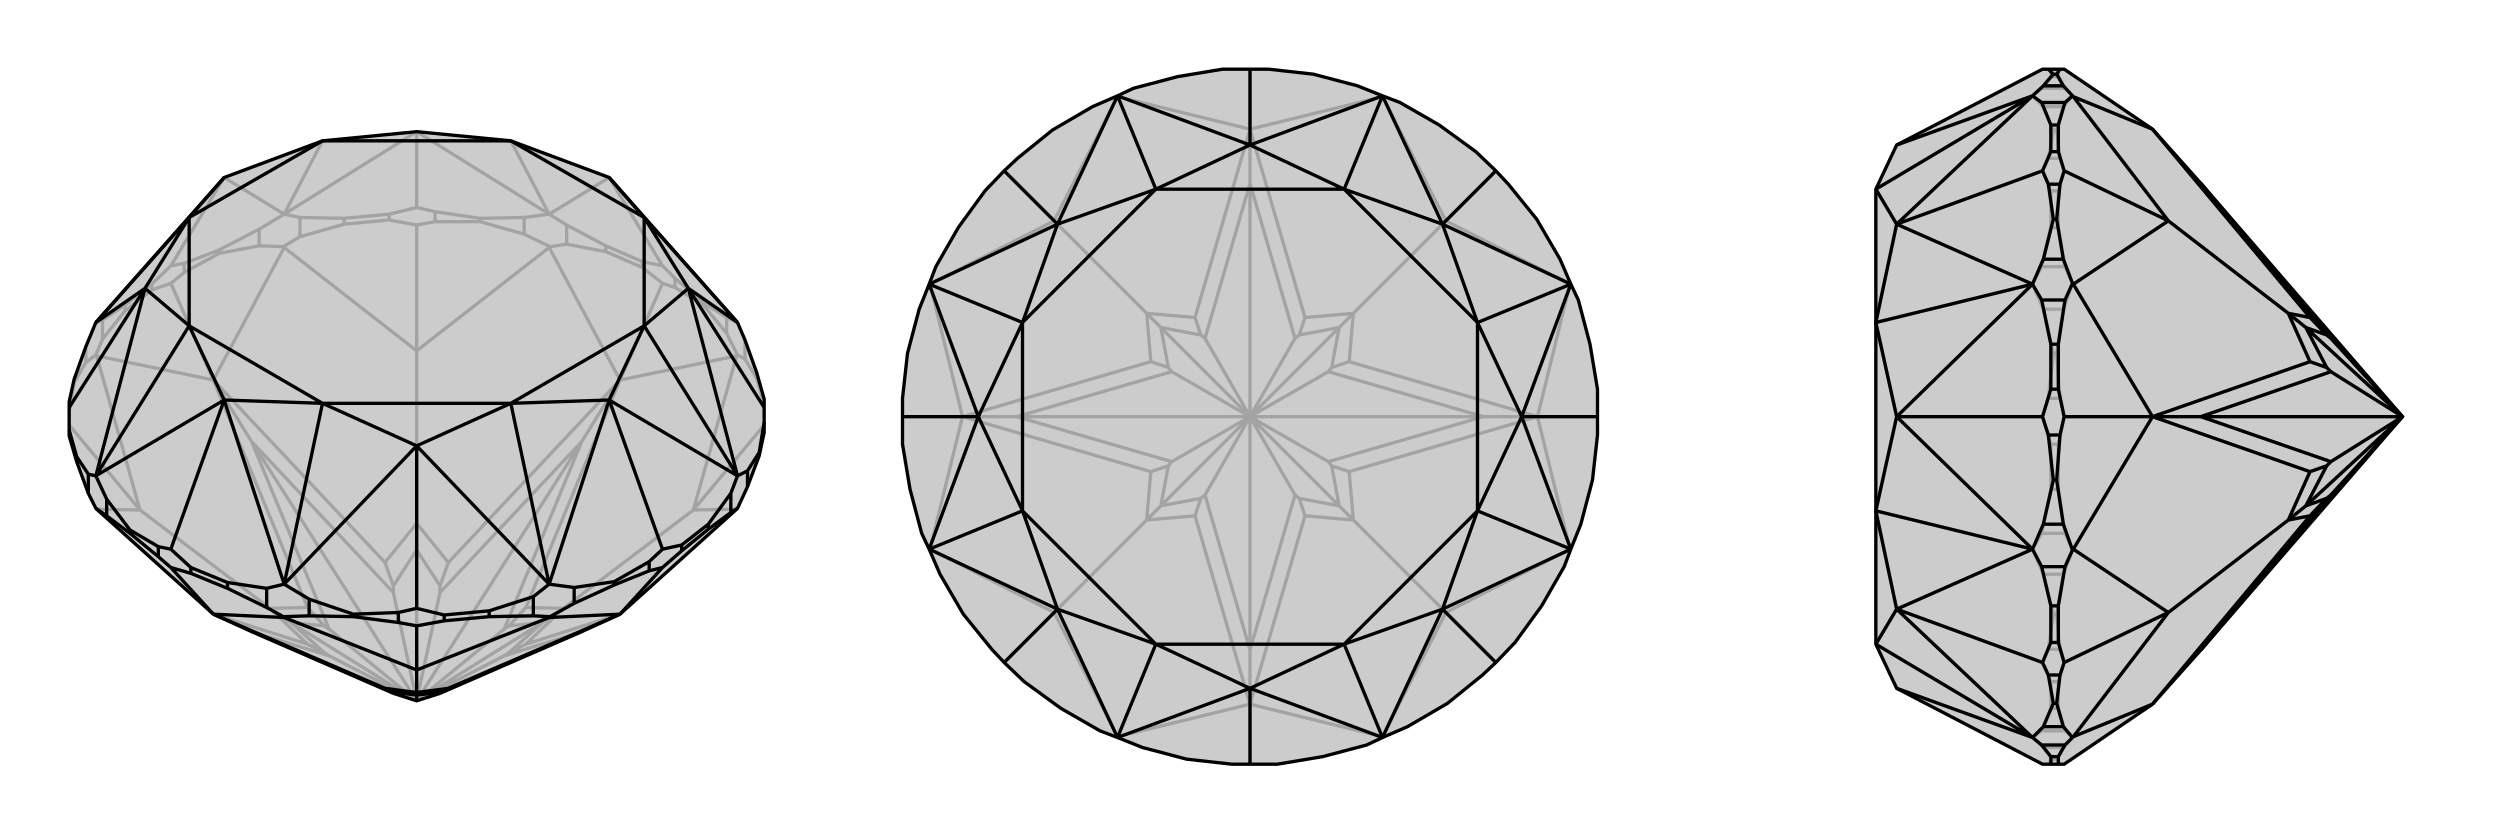 <svg xmlns="http://www.w3.org/2000/svg" viewBox="0 0 3000 1000">
    <g stroke="currentColor" stroke-width="4" fill="none" transform="translate(0 29)">
        <path fill="currentColor" stroke="none" fill-opacity=".2" d="M92,525L106,563L115,581L116,582L256,708L302,729L472,803L500,812L528,803L698,729L744,708L884,582L885,581L897,555L911,518L917,490L917,478L917,460L917,450L908,418L894,379L885,358L731,184L613,140L500,129L387,140L269,184L115,358L103,387L89,426L83,453L83,460L83,487L83,494z" />
<path stroke-opacity=".2" d="M771,292L771,285M727,273L727,266M680,264L680,241M629,252L629,232M576,237L576,233M522,237L522,225M467,235L467,228M413,240L413,233M360,255L360,232M311,266L311,246M263,275L263,271M221,298L221,287M182,319L182,312M150,344L150,337M123,378L123,355M103,406L103,387M89,430L89,426M908,425L908,418M894,402L894,379M872,371L872,352M810,316L810,305M844,337L844,334M810,316L795,311M872,371L885,397M872,371L844,337M810,316L844,337M771,292L795,311M771,292L727,273M727,273L680,264M680,264L660,267M795,311L744,427M629,252L660,267M629,252L576,237M576,237L522,237M522,237L500,241M660,267L659,268M467,235L500,241M467,235L413,240M413,240L360,255M360,255L340,267M500,241L500,392M311,266L340,267M311,266L263,275M263,275L221,298M221,298L205,311M340,267L341,268M182,319L205,311M182,319L150,344M150,344L123,378M123,378L115,397M205,311L256,427M103,406L115,397M103,406L89,430M89,430L83,465M115,397L116,398M83,481L168,583M917,456L908,425M908,425L894,402M894,402L885,397M885,397L884,398M917,481L832,583M884,398L744,427M884,398L832,583M659,268L744,427M659,268L500,392M500,392L341,268M341,268L256,427M500,392L500,599M116,398L256,427M116,398L168,583M168,583L116,582M168,583L324,701M884,582L832,583M832,583L676,701M744,427L631,700M744,427L538,646M744,427L698,501M256,427L462,646M256,427L369,700M256,427L302,501M256,708L369,744M744,708L631,744M698,501L605,726M698,501L528,682M698,501L500,812M302,501L472,682M302,501L395,726M302,501L500,812M302,729L395,758M500,812L302,729M698,729L605,758M500,812L698,729M605,726L611,722M500,812L605,726M528,682L528,674M500,812L528,682M472,682L472,674M500,812L472,682M500,812L500,631M395,726L389,722M500,812L395,726M395,758L389,754M500,812L395,758M500,812L349,718M605,758L611,754M500,812L605,758M500,812L651,718M676,701L631,700M631,700L611,722M611,722L651,718M500,599L538,646M538,646L528,674M528,674L500,631M500,599L462,646M462,646L472,674M500,631L472,674M500,599L500,631M324,701L369,700M369,700L389,722M389,722L349,718M324,701L369,744M369,744L389,754M389,754L349,718M324,701L349,718M676,701L631,744M631,744L611,754M611,754L651,718M676,701L651,718M182,312L205,290M182,312L150,337M150,337L123,355M123,355L115,358M311,246L341,228M311,246L263,271M263,271L221,287M221,287L205,290M205,290L269,184M467,228L500,220M467,228L413,233M413,233L360,232M360,232L341,228M629,232L659,228M629,232L576,233M576,233L522,225M522,225L500,220M500,220L500,129M771,285L795,290M771,285L727,266M727,266L680,241M680,241L659,228M810,305L795,290M872,352L885,358M872,352L844,334M810,305L844,334M795,290L731,184M341,228L269,184M341,228L500,129M341,228L387,140M659,228L500,129M659,228L731,184M659,228L613,140" />
<path d="M92,525L106,563L115,581L116,582L256,708L302,729L472,803L500,812L528,803L698,729L744,708L884,582L885,581L897,555L911,518L917,490L917,478L917,460L917,450L908,418L894,379L885,358L731,184L613,140L500,129L387,140L269,184L115,358L103,387L89,426L83,453L83,460L83,487L83,494z" />
<path d="M92,525L92,519M106,563L106,540M128,590L128,570M156,611L156,607M190,639L190,627M229,659L229,652M273,677L273,670M320,700L320,677M371,710L371,690M424,711L424,708M478,718L478,706M533,716L533,709M587,711L587,704M640,710L640,687M689,695L689,676M737,673L737,669M779,656L779,645M818,632L818,625M850,606L850,600M877,586L877,563M897,555L897,536M911,518L911,514M128,590L115,581M128,590L156,611M156,611L190,639M190,639L205,652M229,659L205,652M229,659L273,677M273,677L320,700M320,700L340,711M205,652L256,708M371,710L340,711M371,710L424,711M424,711L478,718M478,718L500,722M340,711L341,712M533,716L500,722M533,716L587,711M587,711L640,710M640,710L660,711M500,722L500,775M689,695L660,711M689,695L737,673M737,673L779,656M779,656L795,652M660,711L659,712M818,632L795,652M818,632L850,606M850,606L877,586M877,586L885,581M795,652L744,708M341,712L256,708M341,712L500,775M500,775L659,712M659,712L744,708M500,775L500,802M256,708L462,797M744,708L538,797M472,803L472,802M528,803L528,802M500,812L500,805M500,802L462,797M462,797L472,802M472,802L500,805M500,802L538,797M538,797L528,802M528,802L500,805M500,802L500,805M533,709L500,701M533,709L587,704M587,704L640,687M640,687L659,672M371,690L341,672M371,690L424,708M424,708L478,706M478,706L500,701M500,701L500,506M229,652L205,630M229,652L273,670M273,670L320,677M320,677L341,672M128,570L115,542M128,570L156,607M156,607L190,627M190,627L205,630M205,630L269,451M83,487L92,519M92,519L106,540M106,540L115,542M83,460L174,317M897,536L885,542M897,536L911,514M911,514L917,478M917,460L826,317M818,625L795,630M818,625L850,600M850,600L877,563M877,563L885,542M689,676L659,672M689,676L737,669M737,669L779,645M779,645L795,630M795,630L731,451M341,672L269,451M115,542L269,451M115,542L174,317M115,542L227,362M115,358L174,317M115,358L227,232M885,358L826,317M885,358L773,232M885,542L826,317M885,542L731,451M885,542L773,362M659,672L731,451M659,672L500,506M659,672L613,455M341,672L500,506M341,672L387,455M269,451L387,455M269,451L227,362M174,317L227,362M174,317L227,232M269,184L227,232M731,184L773,232M826,317L773,232M826,317L773,362M731,451L773,362M731,451L613,455M500,506L613,455M500,506L387,455M227,362L387,455M227,362L227,232M227,232L387,140M387,140L613,140M613,140L773,232M773,232L773,362M773,362L613,455M613,455L387,455" />
    </g>
    <g stroke="currentColor" stroke-width="4" fill="none" transform="translate(1000 0)">
        <path fill="currentColor" stroke="none" fill-opacity=".2" d="M850,727L877,680L885,659L897,629L911,576L917,522L917,500L917,467L908,413L894,360L885,341L872,311L844,263L810,221L795,205L771,182L727,150L680,123L659,115L629,103L576,89L522,83L500,83L467,83L413,92L360,106L341,115L311,128L263,156L221,190L205,205L182,229L150,273L123,320L115,341L103,371L89,424L83,478L83,500L83,533L92,587L106,640L115,659L128,689L156,737L190,779L205,795L229,818L273,850L320,877L341,885L371,897L424,911L478,917L500,917L533,917L587,908L640,894L659,885L689,872L737,844L779,810L795,795L818,771z" />
<path stroke-opacity=".2" d="M500,83L500,155M340,115L341,116M205,205L265,265M115,340L116,341M83,500L155,500M115,660L116,659M205,795L265,735M340,885L341,884M500,917L500,845M660,885L659,884M795,795L735,735M885,660L884,659M917,500L845,500M885,340L884,341M660,115L659,116M795,205L735,265M659,116L500,155M659,116L735,265M341,116L500,155M341,116L265,265M265,265L116,341M116,341L155,500M265,265L376,376M116,659L155,500M116,659L265,735M265,735L341,884M341,884L500,845M265,735L376,624M659,884L500,845M659,884L735,735M735,735L884,659M884,659L845,500M735,735L624,624M884,341L845,500M884,341L735,265M735,265L624,376M500,155L566,381M500,155L434,381M500,155L500,220M155,500L381,434M155,500L381,566M155,500L220,500M500,845L434,619M500,845L566,619M500,845L500,780M845,500L619,566M845,500L619,434M845,500L780,500M500,220L554,406M500,220L446,406M500,220L500,500M220,500L406,446M220,500L406,554M220,500L500,500M500,780L446,594M500,780L554,594M500,500L500,780M780,500L594,554M780,500L594,446M500,500L780,500M554,406L559,402M500,500L554,406M446,406L441,402M500,500L446,406M406,446L402,441M500,500L406,446M500,500L393,393M406,554L402,559M500,500L406,554M446,594L441,598M500,500L446,594M500,500L393,607M554,594L559,598M500,500L554,594M594,554L598,559M500,500L594,554M500,500L607,607M594,446L598,441M500,500L594,446M500,500L607,393M624,376L566,381M566,381L559,402M559,402L607,393M376,376L434,381M434,381L441,402M441,402L393,393M376,376L381,434M381,434L402,441M393,393L402,441M376,376L393,393M376,624L381,566M381,566L402,559M402,559L393,607M376,624L434,619M434,619L441,598M441,598L393,607M376,624L393,607M624,624L566,619M566,619L559,598M559,598L607,607M624,624L619,566M619,566L598,559M598,559L607,607M624,624L607,607M624,376L619,434M619,434L598,441M598,441L607,393M624,376L607,393" />
<path d="M850,727L877,680L885,659L897,629L911,576L917,522L917,500L917,467L908,413L894,360L885,341L872,311L844,263L810,221L795,205L771,182L727,150L680,123L659,115L629,103L576,89L522,83L500,83L467,83L413,92L360,106L341,115L311,128L263,156L221,190L205,205L182,229L150,273L123,320L115,341L103,371L89,424L83,478L83,500L83,533L92,587L106,640L115,659L128,689L156,737L190,779L205,795L229,818L273,850L320,877L341,885L371,897L424,911L478,917L500,917L533,917L587,908L640,894L659,885L689,872L737,844L779,810L795,795L818,771z" />
<path d="M795,795L731,731M500,917L500,826M205,795L269,731M83,500L174,500M205,205L269,269M500,83L500,174M795,205L731,269M917,500L826,500M659,885L500,826M341,885L500,826M341,885L269,731M341,885L387,773M115,659L269,731M115,659L174,500M115,659L227,613M115,341L174,500M115,341L269,269M115,341L227,387M341,115L269,269M341,115L500,174M341,115L387,227M659,115L500,174M659,115L731,269M659,115L613,227M885,341L731,269M885,341L826,500M885,341L773,387M885,659L826,500M885,659L731,731M885,659L773,613M659,885L731,731M659,885L613,773M500,826L613,773M500,826L387,773M269,731L387,773M269,731L227,613M174,500L227,613M174,500L227,387M269,269L227,387M269,269L387,227M500,174L387,227M500,174L613,227M731,269L613,227M731,269L773,387M826,500L773,387M826,500L773,613M731,731L773,613M731,731L613,773M387,773L613,773M387,773L227,613M227,613L227,387M227,387L387,227M387,227L613,227M613,227L773,387M773,387L773,613M773,613L613,773" />
    </g>
    <g stroke="currentColor" stroke-width="4" fill="none" transform="translate(2000 0)">
        <path fill="currentColor" stroke="none" fill-opacity=".2" d="M477,83L583,155L641,220L883,500L641,780L583,845L477,917L470,917L461,917L451,917L276,826L251,773L251,613L251,387L251,227L276,174L451,83L458,83L472,83z" />
<path stroke-opacity=".2" d="M470,92L461,92M478,106L450,106M476,128L452,128M468,156L464,156M472,190L458,190M470,229L461,229M470,273L461,273M478,320L450,320M476,371L452,371M468,424L464,424M472,478L458,478M470,533L461,533M470,587L461,587M478,640L450,640M476,689L452,689M468,737L464,737M472,779L458,779M470,818L461,818M470,850L461,850M478,877L450,877M476,897L452,897M468,911L464,911M470,83L470,92M470,92L478,106M478,106L487,115M476,128L487,115M476,128L468,156M468,156L472,190M472,190L477,205M487,115L488,116M470,229L477,205M470,229L470,273M470,273L478,320M478,320L487,340M477,205L602,265M476,371L487,340M476,371L468,424M468,424L472,478M472,478L477,500M487,340L488,341M470,533L477,500M470,533L470,587M470,587L478,640M478,640L487,660M477,500L583,500M476,689L487,660M476,689L468,737M468,737L472,779M472,779L477,795M487,660L488,659M470,818L477,795M470,818L470,850M470,850L478,877M478,877L487,885M477,795L602,735M476,897L487,885M476,897L468,911M468,911L472,917M487,885L488,884M488,116L583,155M488,116L602,265M602,265L488,341M488,341L583,500M602,265L746,376M488,659L583,500M488,659L602,735M602,735L488,884M488,884L583,845M602,735L746,624M583,155L772,381M583,500L772,434M583,500L772,566M583,500L641,500M583,845L772,619M641,220L797,406M641,500L797,446M641,500L797,554M641,500L883,500M641,780L797,594M797,406L792,402M883,500L797,406M797,446L792,441M883,500L797,446M883,500L767,393M797,554L792,559M883,500L797,554M797,594L792,598M883,500L797,594M883,500L767,607M746,376L772,381M772,381L792,402M792,402L767,393M746,376L772,434M772,434L792,441M767,393L792,441M746,376L767,393M746,624L772,566M772,566L792,559M792,559L767,607M746,624L772,619M772,619L792,598M792,598L767,607M746,624L767,607M452,897L439,885M452,897L464,911M464,911L458,917M461,818L451,795M461,818L461,850M461,850L450,877M450,877L439,885M452,689L439,659M452,689L464,737M464,737L458,779M458,779L451,795M451,795L276,731M461,533L451,500M461,533L461,587M461,587L450,640M450,640L439,659M452,371L439,341M452,371L464,424M464,424L458,478M458,478L451,500M451,500L276,500M461,229L451,205M461,229L461,273M461,273L450,320M450,320L439,341M452,128L439,115M452,128L464,156M464,156L458,190M458,190L451,205M451,205L276,269M461,83L461,92M461,92L450,106M450,106L439,115M439,885L276,826M439,885L276,731M439,885L251,773M439,659L276,731M439,659L276,500M439,659L251,613M439,341L276,500M439,341L276,269M439,341L251,387M439,115L276,269M439,115L276,174M439,115L251,227M276,731L251,773M276,731L251,613M276,500L251,613M276,500L251,387M276,269L251,387M276,269L251,227" />
<path d="M477,83L583,155L641,220L883,500L641,780L583,845L477,917L470,917L461,917L451,917L276,826L251,773L251,613L251,387L251,227L276,174L451,83L458,83L472,83z" />
<path d="M470,908L461,908M478,894L450,894M476,872L452,872M468,844L464,844M472,810L458,810M470,771L461,771M470,727L461,727M478,680L450,680M476,629L452,629M468,576L464,576M472,522L458,522M470,467L461,467M470,413L461,413M478,360L450,360M476,311L452,311M468,263L464,263M472,221L458,221M470,182L461,182M470,150L461,150M478,123L450,123M476,103L452,103M468,89L464,89M476,103L487,115M476,103L468,89M472,83L468,89M470,917L470,908M470,908L478,894M478,894L487,885M476,872L487,885M476,872L468,844M468,844L472,810M472,810L477,795M487,885L488,884M470,771L477,795M470,771L470,727M470,727L478,680M478,680L487,660M477,795L602,735M476,629L487,660M476,629L468,576M468,576L472,522M472,522L477,500M487,660L488,659M470,467L477,500M470,467L470,413M470,413L478,360M478,360L487,340M477,500L583,500M476,311L487,340M476,311L468,263M468,263L472,221M472,221L477,205M487,340L488,341M470,182L477,205M470,182L470,150M470,150L478,123M478,123L487,115M487,115L488,116M477,205L602,265M488,116L583,155M488,116L602,265M488,884L583,845M488,884L602,735M602,735L488,659M488,659L583,500M602,735L746,624M488,341L583,500M488,341L602,265M602,265L746,376M583,155L772,381M583,845L772,619M583,500L772,566M583,500L772,434M583,500L641,500M641,220L797,406M641,780L797,594M641,500L797,554M641,500L797,446M883,500L641,500M797,406L792,402M883,500L797,406M797,594L792,598M883,500L797,594M797,554L792,559M883,500L797,554M883,500L767,607M797,446L792,441M883,500L797,446M883,500L767,393M746,376L772,381M772,381L792,402M792,402L767,393M746,624L772,619M772,619L792,598M792,598L767,607M746,624L772,566M772,566L792,559M792,559L767,607M746,624L767,607M746,376L772,434M772,434L792,441M792,441L767,393M746,376L767,393M461,771L451,795M461,771L461,727M461,727L450,680M450,680L439,659M452,872L439,885M452,872L464,844M464,844L458,810M458,810L451,795M451,795L276,731M461,917L461,908M461,908L450,894M450,894L439,885M452,103L439,115M452,103L464,89M458,83L464,89M461,182L451,205M461,182L461,150M461,150L450,123M450,123L439,115M452,311L439,341M452,311L464,263M464,263L458,221M458,221L451,205M451,205L276,269M461,467L451,500M461,467L461,413M461,413L450,360M450,360L439,341M452,629L439,659M452,629L464,576M464,576L458,522M458,522L451,500M451,500L276,500M439,885L276,826M439,115L276,174M439,115L276,269M439,115L251,227M439,341L276,269M439,341L276,500M439,341L251,387M439,659L276,500M439,659L276,731M439,659L251,613M439,885L276,731M439,885L251,773M276,269L251,227M276,269L251,387M276,500L251,387M276,500L251,613M276,731L251,613M276,731L251,773" />
    </g>
</svg>